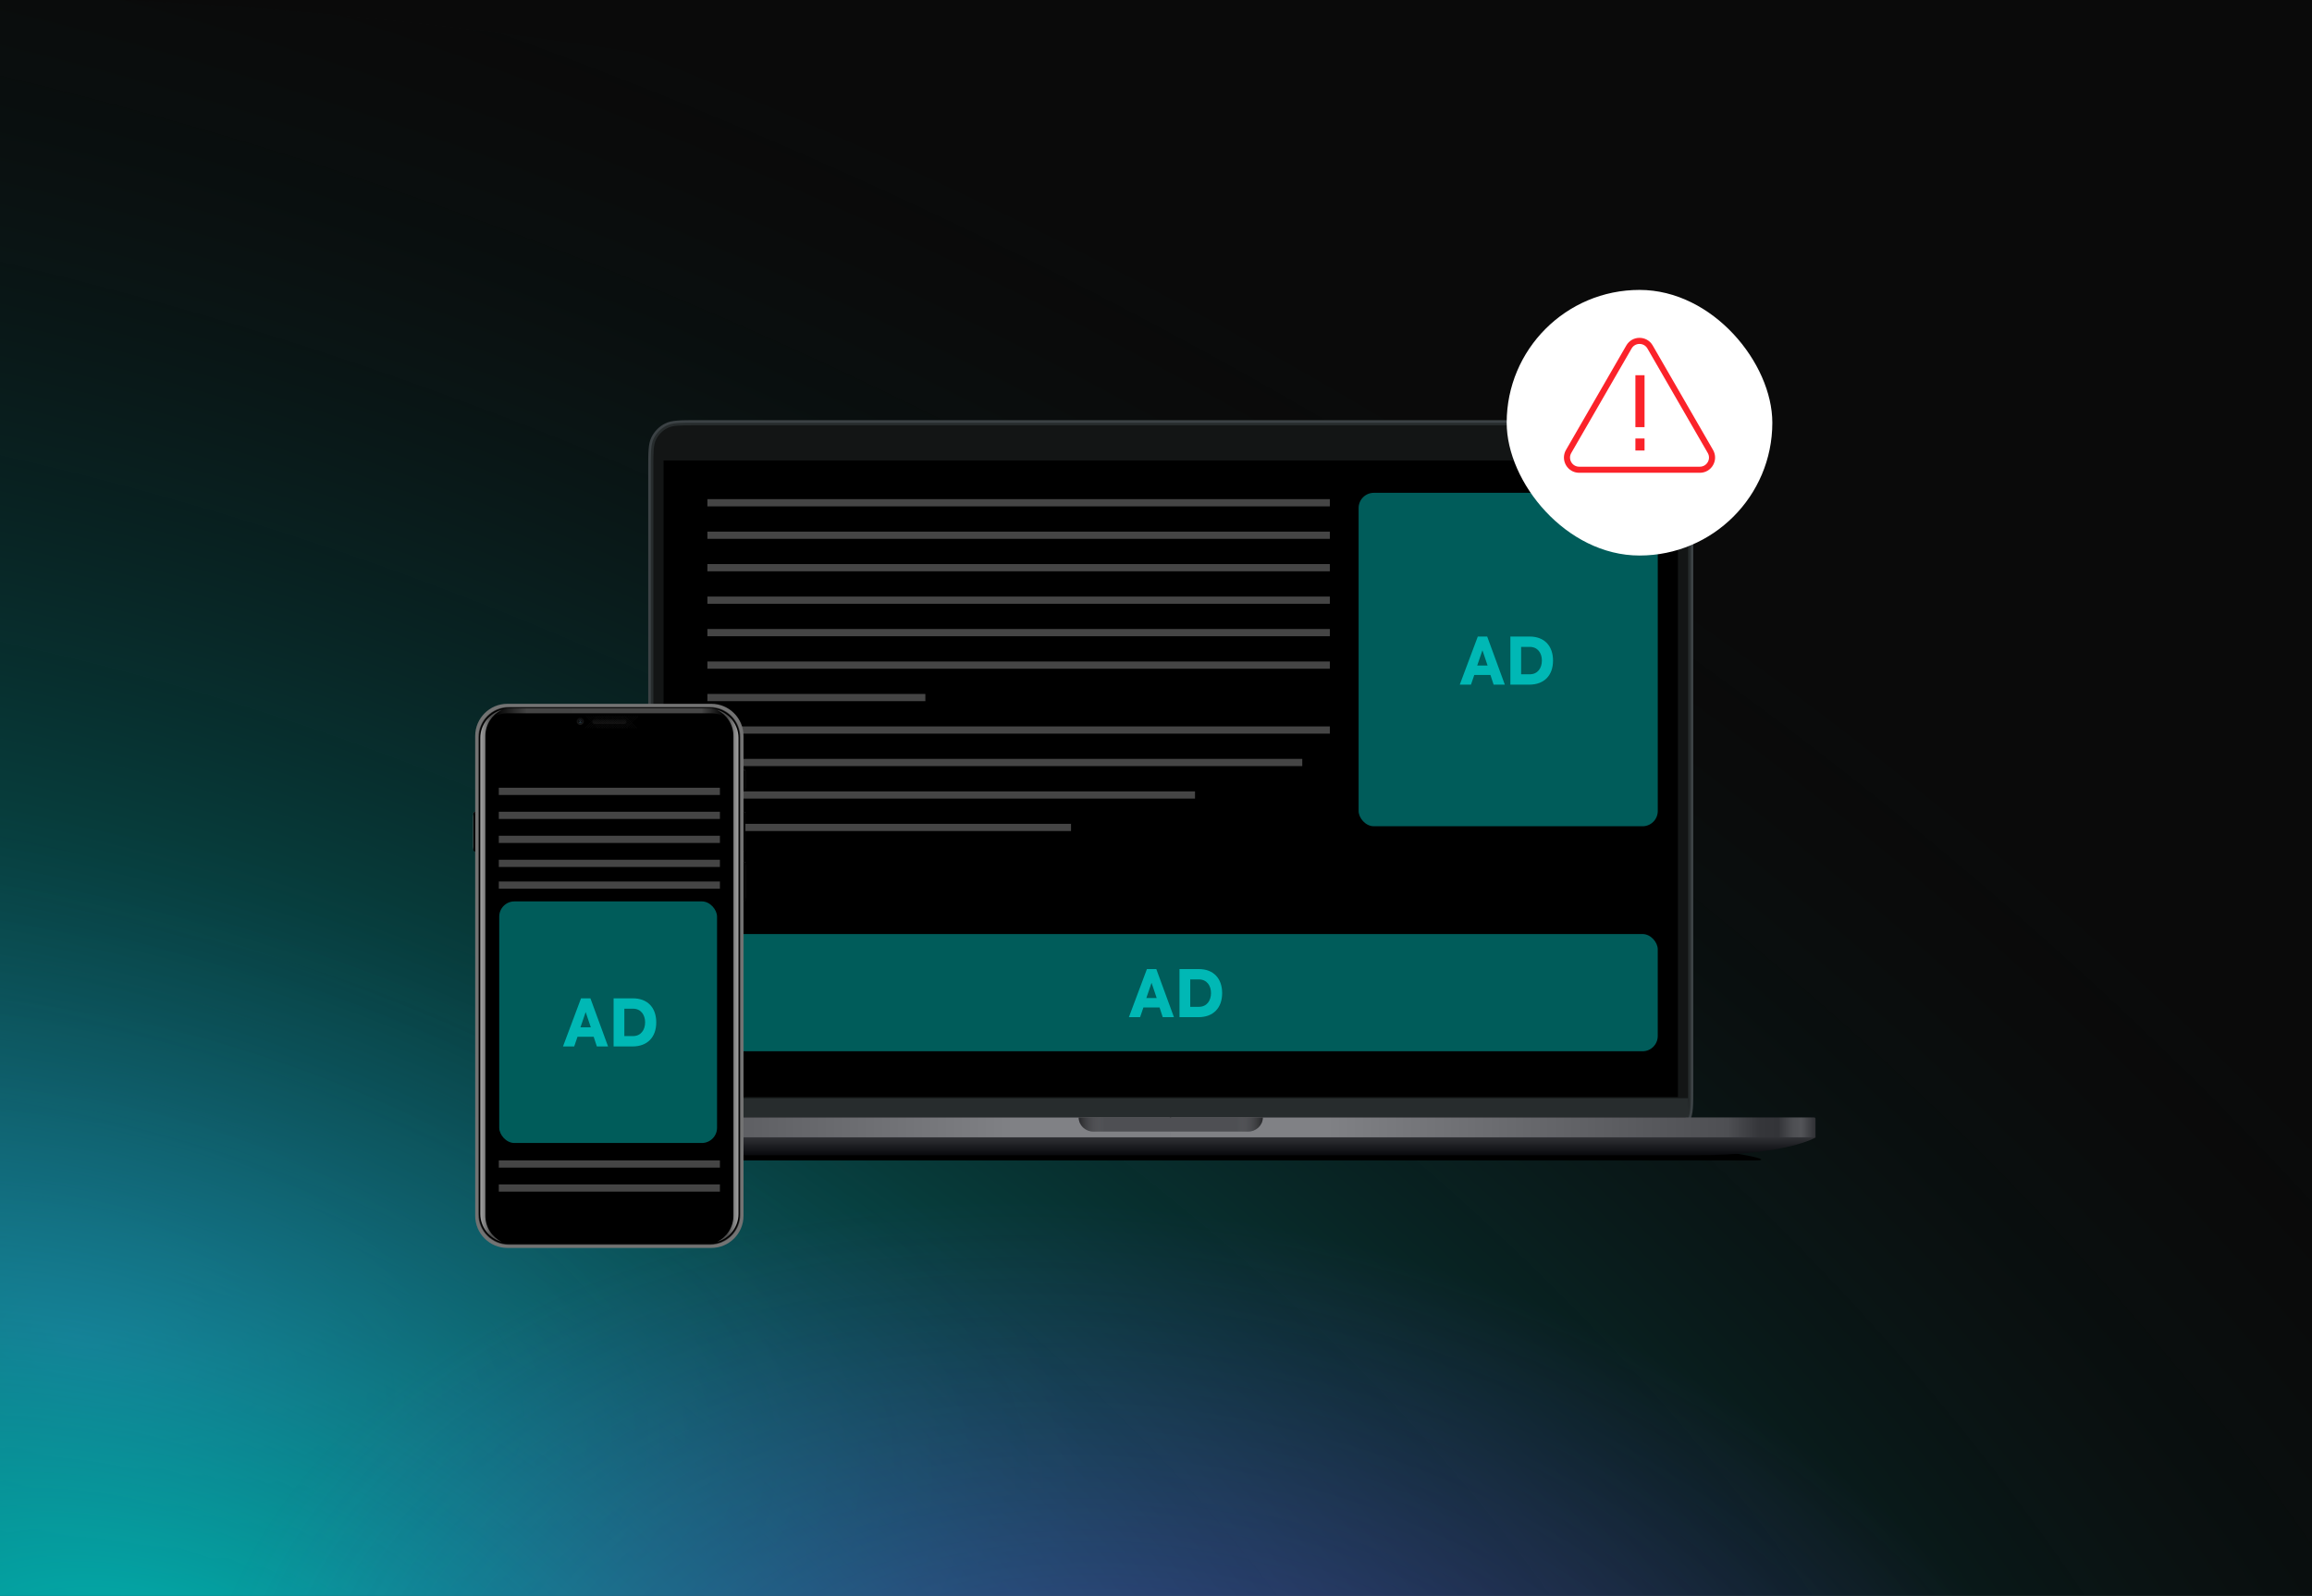 <svg width="759" height="524" viewBox="0 0 759 524" fill="none" xmlns="http://www.w3.org/2000/svg">
<g clip-path="url(#clip0_2461_2437)">
<rect width="759" height="524" fill="#0A0A0A"/>
<path d="M-7.215 630.492C299.108 676.533 560.345 627.943 576.274 521.964C592.203 415.985 356.791 292.749 50.468 246.708C-255.855 200.667 -517.093 249.257 -533.021 355.236C-548.95 461.215 -313.539 584.452 -7.215 630.492Z" fill="url(#paint0_radial_2461_2437)"/>
<ellipse cx="184.707" cy="557.203" rx="927.401" ry="535.494" transform="rotate(-167.842 184.707 557.203)" fill="url(#paint1_radial_2461_2437)"/>
<ellipse opacity="0.5" cx="383.327" cy="618.027" rx="350" ry="234.897" transform="rotate(-167.842 383.327 618.027)" fill="url(#paint2_radial_2461_2437)"/>
<g filter="url(#filter0_f_2461_2437)">
<path d="M217.617 376.789H551.285C554.885 376.789 563.6 377.733 570.748 378.895C577.896 380.058 580.337 381.001 576.201 381.001H192.702C188.564 381.001 191.005 380.058 198.154 378.895C205.303 377.733 214.017 376.789 217.617 376.789Z" fill="black"/>
</g>
<path d="M212.805 154.128C212.805 148.466 212.805 145.635 213.907 143.473C214.876 141.571 216.422 140.024 218.324 139.055C220.487 137.953 223.318 137.953 228.98 137.953H539.717C545.378 137.953 548.209 137.953 550.372 139.055C552.274 140.024 553.822 141.571 554.791 143.473C555.892 145.635 555.892 148.466 555.892 154.128V357.243C555.892 362.904 555.892 365.735 554.791 367.897C553.822 369.799 552.274 371.347 550.372 372.316C548.209 373.418 545.378 373.418 539.717 373.418H228.98C223.318 373.418 220.487 373.418 218.324 372.316C216.422 371.347 214.876 369.799 213.907 367.897C212.805 365.735 212.805 362.904 212.805 357.243L212.805 154.128Z" fill="#3C4245"/>
<path d="M213.648 153.624C213.648 148.434 213.648 145.839 214.659 143.857C215.547 142.113 216.965 140.695 218.708 139.807C220.691 138.797 223.286 138.797 228.476 138.797H540.224C545.413 138.797 548.008 138.797 549.992 139.807C551.734 140.695 553.153 142.113 554.04 143.857C555.051 145.839 555.051 148.434 555.051 153.624V357.749C555.051 362.939 555.051 365.534 554.04 367.518C553.153 369.259 551.734 370.679 549.992 371.566C548.008 372.576 545.413 372.576 540.224 372.576H228.476C223.286 372.576 220.691 372.576 218.708 371.566C216.965 370.679 215.547 369.259 214.659 367.518C213.648 365.534 213.648 362.939 213.648 357.749V153.624Z" fill="#272C2D"/>
<path d="M214.492 153.12C214.492 148.402 214.492 146.043 215.41 144.24C216.218 142.655 217.507 141.367 219.092 140.559C220.894 139.641 223.253 139.641 227.971 139.641H540.731C545.448 139.641 547.807 139.641 549.61 140.559C551.196 141.367 552.485 142.655 553.292 144.24C554.21 146.043 554.21 148.402 554.21 153.12V358.256C554.21 362.974 554.21 365.333 553.292 367.136C552.485 368.721 551.196 370.01 549.61 370.817C547.807 371.735 545.448 371.735 540.731 371.735H227.971C223.253 371.735 220.894 371.735 219.092 370.817C217.507 370.01 216.218 368.721 215.41 367.136C214.492 365.333 214.492 362.974 214.492 358.256L214.492 153.12Z" fill="#131515"/>
<path d="M554.21 360.57H214.492V366.889H554.21V360.57Z" fill="#272C2D"/>
<path d="M172.578 367.312C172.578 367.08 172.767 366.891 172.999 366.891H383.928C384.159 366.891 384.349 367.08 384.349 367.312V373.42H172.578V367.312Z" fill="url(#paint3_linear_2461_2437)"/>
<path d="M596.013 367.312C596.013 367.08 595.823 366.891 595.592 366.891H384.663C384.432 366.891 384.242 367.08 384.242 367.312V373.42H596.013L596.013 367.312Z" fill="url(#paint4_linear_2461_2437)"/>
<path d="M358.969 371.524H409.727C412.401 371.524 414.571 369.45 414.571 366.891H354.125C354.125 369.45 356.294 371.524 358.969 371.524Z" fill="#4E4F53"/>
<path d="M358.969 371.524H409.727C412.401 371.524 414.571 369.45 414.571 366.891H354.125C354.125 369.45 356.294 371.524 358.969 371.524Z" fill="url(#paint5_linear_2461_2437)"/>
<path fill-rule="evenodd" clip-rule="evenodd" d="M384.033 373.414H172.578C172.578 373.414 181.845 379.311 212.279 379.311H556.419C586.852 379.311 596.119 373.414 596.119 373.414H384.033Z" fill="url(#paint6_linear_2461_2437)"/>
<rect width="333" height="209" transform="translate(217.844 151.188)" fill="black"/>
<rect opacity="0.5" x="228.312" y="306.672" width="315.906" height="38.49" rx="5" fill="#00B8B5"/>
<rect opacity="0.5" x="446.016" y="161.805" width="98.209" height="109.481" rx="5" fill="#00B8B5"/>
<path d="M381.715 333.969L380.668 330.784H375.366L374.276 333.969H370.599L376.52 318.171H379.599L385.392 333.969H381.715ZM378.038 322.682L376.328 327.684H379.727L378.038 322.682ZM387.211 333.969V318.171H393.517C398.37 318.171 401.213 321.228 401.213 326.081C401.213 330.933 398.306 333.969 393.41 333.969H387.211ZM390.738 330.57H393.56C396.232 330.57 397.557 328.475 397.557 326.059C397.557 323.644 396.232 321.57 393.56 321.57H390.738V330.57Z" fill="#00B8B5"/>
<path d="M490.34 224.789L489.293 221.604H483.991L482.901 224.789H479.224L485.145 208.992H488.224L494.017 224.789H490.34ZM486.663 213.502L484.953 218.504H488.352L486.663 213.502ZM495.836 224.789V208.992H502.142C506.995 208.992 509.838 212.048 509.838 216.901C509.838 221.754 506.931 224.789 502.035 224.789H495.836ZM499.363 221.39H502.185C504.857 221.39 506.182 219.295 506.182 216.88C506.182 214.464 504.857 212.391 502.185 212.391H499.363V221.39Z" fill="#00B8B5"/>
<path opacity="0.27" d="M436.566 163.883H232.234V166.253H436.566V163.883Z" fill="white"/>
<path opacity="0.27" d="M436.566 174.547H232.234V176.917H436.566V174.547Z" fill="white"/>
<path opacity="0.27" d="M436.566 185.203H232.234V187.574H436.566V185.203Z" fill="white"/>
<path opacity="0.27" d="M436.566 195.867H232.234V198.238H436.566V195.867Z" fill="white"/>
<path opacity="0.27" d="M436.566 206.523H232.234V208.894H436.566V206.523Z" fill="white"/>
<path opacity="0.27" d="M436.566 217.188H232.234V219.558H436.566V217.188Z" fill="white"/>
<path opacity="0.27" d="M303.789 227.844H232.234V230.214H303.789V227.844Z" fill="white"/>
<path opacity="0.27" d="M436.566 238.508H232.234V240.878H436.566V238.508Z" fill="white"/>
<path opacity="0.27" d="M427.52 249.164H232.234V251.535H427.52V249.164Z" fill="white"/>
<path opacity="0.27" d="M392.307 259.828H232.234V262.199H392.307V259.828Z" fill="white"/>
<path opacity="0.27" d="M351.602 270.484H232.234V272.855H351.602V270.484Z" fill="white"/>
<path d="M244.086 241.648C244.086 235.811 239.354 231.078 233.516 231.078H166.571C160.733 231.078 156.001 235.811 156.001 241.648V399.165C156.001 405.003 160.733 409.735 166.571 409.735H233.516C239.353 409.735 244.086 405.003 244.086 399.165V241.648Z" fill="#737373"/>
<path d="M166.991 232.117H233.106C238.601 232.117 243.055 236.571 243.055 242.066V398.753C243.055 404.248 238.601 408.702 233.106 408.702H166.991C161.496 408.702 157.042 404.248 157.042 398.753V242.066C157.042 236.571 161.496 232.117 166.991 232.117Z" fill="#383838"/>
<path d="M166.987 232.32H233.103C238.482 232.32 242.844 236.682 242.844 242.061V398.749C242.844 404.129 238.482 408.49 233.103 408.49H166.987C161.607 408.49 157.246 404.129 157.246 398.749V242.061C157.246 236.682 161.607 232.32 166.987 232.32Z" fill="black"/>
<path d="M161.184 251.805H238.906V390.046H161.184V251.805Z" fill="black"/>
<rect opacity="0.5" x="163.891" y="295.953" width="71.508" height="79.326" rx="5" fill="#00B8B5"/>
<path d="M195.942 343.578L194.894 340.393H189.593L188.502 343.578H184.826L190.747 327.781H193.825L199.618 343.578H195.942ZM192.265 332.291L190.555 337.293H193.954L192.265 332.291ZM201.438 343.578V327.781H207.744C212.596 327.781 215.439 330.838 215.439 335.69C215.439 340.543 212.532 343.578 207.637 343.578H201.438ZM204.965 340.179H207.787C210.459 340.179 211.784 338.084 211.784 335.669C211.784 333.253 210.459 331.18 207.787 331.18H204.965V340.179Z" fill="#00B8B5"/>
<path d="M155.386 267.137C155.386 266.794 155.664 266.516 156.008 266.516V279.573C155.664 279.573 155.386 279.295 155.386 278.951V267.137Z" fill="url(#paint7_linear_2461_2437)"/>
<path d="M155.594 266.723C155.594 266.608 155.501 266.516 155.386 266.516V279.573C155.501 279.573 155.594 279.48 155.594 279.366V266.723Z" fill="url(#paint8_linear_2461_2437)"/>
<path d="M155.386 267.137C155.386 266.794 155.664 266.516 156.008 266.516V279.573C155.664 279.573 155.386 279.295 155.386 278.951V267.137Z" fill="black"/>
<path d="M244.711 283.512C244.711 283.169 244.433 282.891 244.089 282.891V295.948C244.433 295.948 244.711 295.67 244.711 295.326V283.512Z" fill="url(#paint9_linear_2461_2437)"/>
<path d="M244.504 283.098C244.504 282.983 244.596 282.891 244.711 282.891V295.948C244.596 295.948 244.504 295.855 244.504 295.741V283.098Z" fill="url(#paint10_linear_2461_2437)"/>
<path d="M244.711 283.512C244.711 283.169 244.433 282.891 244.089 282.891V295.948C244.433 295.948 244.711 295.67 244.711 295.326V283.512Z" fill="black"/>
<path d="M244.711 267.137C244.711 266.794 244.433 266.516 244.089 266.516V279.573C244.433 279.573 244.711 279.295 244.711 278.951V267.137Z" fill="url(#paint11_linear_2461_2437)"/>
<path d="M244.504 266.723C244.504 266.608 244.596 266.516 244.711 266.516V279.573C244.596 279.573 244.504 279.48 244.504 279.366V266.723Z" fill="url(#paint12_linear_2461_2437)"/>
<path d="M244.711 267.137C244.711 266.794 244.433 266.516 244.089 266.516V279.573C244.433 279.573 244.711 279.295 244.711 278.951V267.137Z" fill="black"/>
<path d="M244.711 253.255C244.711 252.911 244.433 252.633 244.089 252.633V259.472C244.433 259.472 244.711 259.194 244.711 258.851V253.255Z" fill="url(#paint13_linear_2461_2437)"/>
<path d="M244.504 252.84C244.504 252.726 244.596 252.633 244.711 252.633V259.472C244.596 259.472 244.504 259.38 244.504 259.265V252.84Z" fill="url(#paint14_linear_2461_2437)"/>
<path d="M244.711 253.255C244.711 252.911 244.433 252.633 244.089 252.633V259.472C244.433 259.472 244.711 259.194 244.711 258.851V253.255Z" fill="black"/>
<path d="M164.711 233.07C161.531 234.616 159.339 237.877 159.339 241.65V399.167C159.339 402.94 161.531 406.202 164.711 407.747C160.66 406.647 157.681 402.944 157.681 398.545V242.272C157.681 237.873 160.66 234.17 164.711 233.07Z" fill="url(#paint15_linear_2461_2437)"/>
<path d="M158.079 239.561C159.625 236.381 162.886 234.189 166.659 234.189H233.397C237.17 234.189 240.431 236.381 241.977 239.561C240.877 235.511 237.174 232.531 232.775 232.531H167.281C162.882 232.531 159.179 235.511 158.079 239.561Z" fill="url(#paint16_linear_2461_2437)"/>
<path d="M235.4 233.07C238.58 234.616 240.772 237.877 240.772 241.65V399.167C240.772 402.94 238.58 406.202 235.4 407.747C239.45 406.647 242.43 402.944 242.43 398.545V242.272C242.43 237.873 239.45 234.17 235.4 233.07Z" fill="url(#paint17_linear_2461_2437)"/>
<path opacity="0.8" fill-rule="evenodd" clip-rule="evenodd" d="M190.504 238.016C189.849 238.016 189.32 237.486 189.32 236.832C189.32 236.179 189.849 235.648 190.504 235.648C191.157 235.648 191.688 236.179 191.688 236.832C191.688 237.486 191.157 238.016 190.504 238.016Z" fill="url(#paint18_linear_2461_2437)"/>
<g opacity="0.5">
<path fill-rule="evenodd" clip-rule="evenodd" d="M190.503 237.479C190.146 237.479 189.857 237.19 189.857 236.833C189.857 236.477 190.146 236.188 190.503 236.188C190.859 236.188 191.148 236.477 191.148 236.833C191.148 237.19 190.859 237.479 190.503 237.479Z" fill="url(#paint19_radial_2461_2437)"/>
<path d="M189.918 236.83C189.918 237.151 190.177 237.41 190.498 237.41C190.818 237.41 191.078 237.151 191.078 236.83C191.078 236.51 190.818 236.25 190.498 236.25C190.177 236.25 189.918 236.51 189.918 236.83Z" stroke="black" stroke-width="0.131"/>
<path fill-rule="evenodd" clip-rule="evenodd" d="M190.501 237.373C190.204 237.373 189.963 237.132 189.963 236.835C189.963 236.538 190.204 236.297 190.501 236.297C190.798 236.297 191.039 236.538 191.039 236.835C191.039 237.132 190.798 237.373 190.501 237.373Z" fill="url(#paint20_radial_2461_2437)"/>
<path opacity="0.773" fill-rule="evenodd" clip-rule="evenodd" d="M190.489 236.967C190.358 236.967 190.252 236.861 190.252 236.729C190.252 236.598 190.358 236.492 190.489 236.492C190.62 236.492 190.727 236.598 190.727 236.729C190.727 236.861 190.62 236.967 190.489 236.967Z" fill="url(#paint21_radial_2461_2437)"/>
<path opacity="0.283" fill-rule="evenodd" clip-rule="evenodd" d="M190.192 237.506C190.061 237.506 189.955 237.4 189.955 237.269C189.955 237.138 190.061 237.031 190.192 237.031C190.323 237.031 190.43 237.138 190.43 237.269C190.43 237.4 190.323 237.506 190.192 237.506Z" fill="url(#paint22_radial_2461_2437)"/>
<path fill-rule="evenodd" clip-rule="evenodd" d="M190.489 236.463C190.359 236.463 190.236 236.521 190.253 236.478C190.271 236.436 190.359 236.375 190.489 236.375C190.619 236.375 190.703 236.436 190.724 236.478C190.745 236.521 190.619 236.463 190.489 236.463Z" fill="black"/>
<g opacity="0.755">
<path fill-rule="evenodd" clip-rule="evenodd" d="M190.486 237.153C190.388 237.153 190.308 237.132 190.308 237.18C190.308 237.228 190.388 237.267 190.486 237.267C190.584 237.267 190.664 237.228 190.664 237.18C190.664 237.132 190.584 237.153 190.486 237.153Z" fill="black"/>
</g>
<path fill-rule="evenodd" clip-rule="evenodd" d="M190.489 237.025C190.358 237.025 190.252 236.932 190.252 236.817C190.252 236.702 190.358 236.609 190.489 236.609C190.62 236.609 190.727 236.702 190.727 236.817C190.727 236.932 190.62 237.025 190.489 237.025Z" fill="black"/>
<path fill-rule="evenodd" clip-rule="evenodd" d="M190.464 237.025C190.35 237.025 190.257 236.932 190.257 236.817C190.257 236.702 190.35 236.609 190.464 236.609C190.579 236.609 190.672 236.702 190.672 236.817C190.672 236.932 190.579 237.025 190.464 237.025Z" fill="black"/>
<path fill-rule="evenodd" clip-rule="evenodd" d="M190.494 237.028C190.396 237.028 190.316 236.948 190.316 236.85C190.316 236.752 190.396 236.672 190.494 236.672C190.592 236.672 190.672 236.752 190.672 236.85C190.672 236.948 190.592 237.028 190.494 237.028Z" fill="url(#paint23_radial_2461_2437)"/>
<g opacity="0.392">
<path fill-rule="evenodd" clip-rule="evenodd" d="M190.491 236.93C190.425 236.93 190.372 236.877 190.372 236.93C190.372 236.982 190.425 237.025 190.491 237.025C190.556 237.025 190.609 236.982 190.609 236.93C190.609 236.877 190.556 236.93 190.491 236.93Z" fill="#A4B6A6"/>
</g>
<g opacity="0.755">
<path fill-rule="evenodd" clip-rule="evenodd" d="M190.488 236.909C190.455 236.909 190.428 236.898 190.428 236.922C190.428 236.946 190.455 236.966 190.488 236.966C190.52 236.966 190.547 236.946 190.547 236.922C190.547 236.898 190.52 236.909 190.488 236.909Z" fill="#586F72"/>
</g>
<g opacity="0.98">
<path fill-rule="evenodd" clip-rule="evenodd" d="M190.52 236.778C190.472 236.778 190.425 236.811 190.432 236.77C190.439 236.73 190.472 236.672 190.52 236.672C190.569 236.672 190.601 236.73 190.609 236.77C190.616 236.811 190.569 236.778 190.52 236.778Z" fill="black"/>
</g>
<g opacity="0.657">
<path fill-rule="evenodd" clip-rule="evenodd" d="M190.516 237.206C190.434 237.206 190.368 237.153 190.368 237.087C190.368 237.022 190.434 236.969 190.516 236.969C190.598 236.969 190.664 237.022 190.664 237.087C190.664 237.153 190.598 237.206 190.516 237.206Z" fill="#8DD789"/>
</g>
<path opacity="0.17" fill-rule="evenodd" clip-rule="evenodd" d="M190.818 237.029C190.605 237.029 190.432 236.856 190.432 236.643C190.432 236.43 190.605 236.258 190.818 236.258C191.03 236.258 191.203 236.43 191.203 236.643C191.203 236.856 191.03 237.029 190.818 237.029Z" fill="url(#paint24_radial_2461_2437)"/>
</g>
<g opacity="0.801">
<path d="M195.217 236.211H204.964C205.363 236.211 205.688 236.535 205.688 236.935V236.935C205.688 237.335 205.363 237.659 204.964 237.659H195.217C194.817 237.659 194.493 237.335 194.493 236.935C194.493 236.535 194.817 236.211 195.217 236.211Z" fill="url(#paint25_linear_2461_2437)"/>
<g opacity="0.056">
<path d="M209.484 235.102L205.478 239.087" stroke="white" stroke-width="0.138"/>
<path d="M208.742 235.102L204.736 239.087" stroke="white" stroke-width="0.138"/>
<path d="M208 235.102L203.994 239.087" stroke="white" stroke-width="0.138"/>
<path d="M207.258 235.102L203.251 239.087" stroke="white" stroke-width="0.138"/>
<path d="M206.516 235.102L202.509 239.087" stroke="white" stroke-width="0.138"/>
<path d="M205.773 235.102L201.767 239.087" stroke="white" stroke-width="0.138"/>
<path d="M205.031 235.102L201.025 239.087" stroke="white" stroke-width="0.138"/>
<path d="M204.289 235.102L200.283 239.087" stroke="white" stroke-width="0.138"/>
<path d="M203.547 235.102L199.54 239.087" stroke="white" stroke-width="0.138"/>
<path d="M202.805 235.102L198.799 239.087" stroke="white" stroke-width="0.138"/>
<path d="M202.062 235.102L198.056 239.087" stroke="white" stroke-width="0.138"/>
<path d="M201.32 235.102L197.314 239.087" stroke="white" stroke-width="0.138"/>
<path d="M200.578 235.102L196.572 239.087" stroke="white" stroke-width="0.138"/>
<path d="M199.836 235.102L195.83 239.087" stroke="white" stroke-width="0.138"/>
<path d="M199.094 235.102L195.087 239.087" stroke="white" stroke-width="0.138"/>
<path d="M198.359 235.102L194.353 239.087" stroke="white" stroke-width="0.138"/>
<path d="M197.609 235.102L193.603 239.087" stroke="white" stroke-width="0.138"/>
<path d="M196.875 235.102L192.869 239.087" stroke="white" stroke-width="0.138"/>
<path d="M196.133 235.102L192.126 239.087" stroke="white" stroke-width="0.138"/>
<path d="M192.415 235.102L196.422 239.087" stroke="white" stroke-width="0.138"/>
<path d="M193.165 235.102L197.172 239.087" stroke="white" stroke-width="0.138"/>
<path d="M193.9 235.102L197.906 239.087" stroke="white" stroke-width="0.138"/>
<path d="M194.65 235.102L198.656 239.087" stroke="white" stroke-width="0.138"/>
<path d="M195.384 235.102L199.391 239.087" stroke="white" stroke-width="0.138"/>
<path d="M196.134 235.102L200.141 239.087" stroke="white" stroke-width="0.138"/>
<path d="M196.869 235.102L200.875 239.087" stroke="white" stroke-width="0.138"/>
<path d="M197.611 235.102L201.617 239.087" stroke="white" stroke-width="0.138"/>
<path d="M198.353 235.102L202.359 239.087" stroke="white" stroke-width="0.138"/>
<path d="M199.095 235.102L203.102 239.087" stroke="white" stroke-width="0.138"/>
<path d="M199.838 235.102L203.844 239.087" stroke="white" stroke-width="0.138"/>
<path d="M200.58 235.102L204.586 239.087" stroke="white" stroke-width="0.138"/>
<path d="M201.322 235.102L205.328 239.087" stroke="white" stroke-width="0.138"/>
<path d="M202.064 235.102L206.07 239.087" stroke="white" stroke-width="0.138"/>
<path d="M202.806 235.102L206.812 239.087" stroke="white" stroke-width="0.138"/>
<path d="M203.549 235.102L207.555 239.087" stroke="white" stroke-width="0.138"/>
<path d="M204.291 235.102L208.297 239.087" stroke="white" stroke-width="0.138"/>
<path d="M205.033 235.102L209.039 239.087" stroke="white" stroke-width="0.138"/>
</g>
</g>
<path opacity="0.27" d="M236.336 258.641H163.75V261.011H236.336V258.641Z" fill="white"/>
<path opacity="0.27" d="M236.336 274.398H163.75V276.769H236.336V274.398Z" fill="white"/>
<path opacity="0.27" d="M236.336 380.992H163.75V383.363H236.336V380.992Z" fill="white"/>
<path opacity="0.27" d="M236.336 266.516H163.75V268.886H236.336V266.516Z" fill="white"/>
<path opacity="0.27" d="M236.336 289.422H163.75V291.792H236.336V289.422Z" fill="white"/>
<path opacity="0.27" d="M236.336 282.281H163.75V284.652H236.336V282.281Z" fill="white"/>
<path opacity="0.27" d="M236.336 388.875H163.75V391.245H236.336V388.875Z" fill="white"/>
<rect x="494.625" y="95.188" width="87.207" height="87.207" rx="43.603" fill="white"/>
<path d="M534.766 113.922C536.306 111.255 540.155 111.255 541.695 113.922L561.502 148.229C563.041 150.895 561.117 154.229 558.037 154.229H518.424C515.344 154.229 513.42 150.895 514.959 148.229L534.766 113.922Z" stroke="#FB232A" stroke-width="2"/>
<path d="M538.383 123.195L538.383 140.243" stroke="#FB232A" stroke-width="3"/>
<path d="M538.383 147.916L538.383 143.969" stroke="#FB232A" stroke-width="3"/>
</g>
<defs>
<filter id="filter0_f_2461_2437" x="183.688" y="369.789" width="401.523" height="18.211" filterUnits="userSpaceOnUse" color-interpolation-filters="sRGB">
<feFlood flood-opacity="0" result="BackgroundImageFix"/>
<feBlend mode="normal" in="SourceGraphic" in2="BackgroundImageFix" result="shape"/>
<feGaussianBlur stdDeviation="3.5" result="effect1_foregroundBlur_2461_2437"/>
</filter>
<radialGradient id="paint0_radial_2461_2437" cx="0" cy="0" r="1" gradientUnits="userSpaceOnUse" gradientTransform="translate(24.272 439.194) rotate(12.518) scale(415.041 206.028)">
<stop stop-color="#7538CB" stop-opacity="0.8"/>
<stop offset="0.82" stop-color="#221642" stop-opacity="0"/>
</radialGradient>
<radialGradient id="paint1_radial_2461_2437" cx="0" cy="0" r="1" gradientUnits="userSpaceOnUse" gradientTransform="translate(310.209 522.039) rotate(102.403) scale(584.296 993.785)">
<stop stop-color="#00B8B5"/>
<stop offset="1" stop-color="#0A0A0A" stop-opacity="0"/>
</radialGradient>
<radialGradient id="paint2_radial_2461_2437" cx="0" cy="0" r="1" gradientUnits="userSpaceOnUse" gradientTransform="translate(383.327 618.027) rotate(90) scale(217.977 324.788)">
<stop stop-color="#7E33D5"/>
<stop offset="1" stop-color="#7E33D5" stop-opacity="0"/>
</radialGradient>
<linearGradient id="paint3_linear_2461_2437" x1="172.578" y1="370.155" x2="384.349" y2="370.155" gradientUnits="userSpaceOnUse">
<stop stop-color="#303135"/>
<stop offset="0.022" stop-color="#535458"/>
<stop offset="0.036" stop-color="#4D4E52"/>
<stop offset="0.058" stop-color="#333438"/>
<stop offset="0.087" stop-color="#35363A"/>
<stop offset="0.136" stop-color="#4E4F53"/>
<stop offset="0.757" stop-color="#808185"/>
<stop offset="1" stop-color="#808185"/>
</linearGradient>
<linearGradient id="paint4_linear_2461_2437" x1="596.013" y1="370.155" x2="384.242" y2="370.155" gradientUnits="userSpaceOnUse">
<stop stop-color="#303135"/>
<stop offset="0.022" stop-color="#535458"/>
<stop offset="0.036" stop-color="#4D4E52"/>
<stop offset="0.058" stop-color="#333438"/>
<stop offset="0.087" stop-color="#35363A"/>
<stop offset="0.136" stop-color="#4E4F53"/>
<stop offset="0.757" stop-color="#808185"/>
<stop offset="1" stop-color="#808185"/>
</linearGradient>
<linearGradient id="paint5_linear_2461_2437" x1="354.125" y1="369.207" x2="414.571" y2="369.207" gradientUnits="userSpaceOnUse">
<stop stop-opacity="0.5"/>
<stop offset="0.139" stop-color="#818386" stop-opacity="0"/>
<stop offset="0.861" stop-color="#818386" stop-opacity="0"/>
<stop offset="1" stop-opacity="0.5"/>
</linearGradient>
<linearGradient id="paint6_linear_2461_2437" x1="384.349" y1="373.414" x2="384.349" y2="379.311" gradientUnits="userSpaceOnUse">
<stop stop-color="#303135"/>
<stop offset="1" stop-color="#08090D"/>
</linearGradient>
<linearGradient id="paint7_linear_2461_2437" x1="155.697" y1="266.516" x2="155.697" y2="279.573" gradientUnits="userSpaceOnUse">
<stop stop-color="#545454"/>
<stop offset="0.031" stop-color="#C7C7C7"/>
<stop offset="0.061" stop-color="#737373"/>
<stop offset="0.94" stop-color="#737373"/>
<stop offset="1" stop-color="#222222"/>
</linearGradient>
<linearGradient id="paint8_linear_2461_2437" x1="155.49" y1="266.516" x2="155.49" y2="279.573" gradientUnits="userSpaceOnUse">
<stop offset="0.061" stop-color="white" stop-opacity="0"/>
<stop offset="0.127" stop-color="#C0C0C0"/>
<stop offset="0.878" stop-color="#C0C0C0"/>
<stop offset="0.939" stop-color="white" stop-opacity="0"/>
</linearGradient>
<linearGradient id="paint9_linear_2461_2437" x1="244.4" y1="282.891" x2="244.4" y2="295.948" gradientUnits="userSpaceOnUse">
<stop stop-color="#545454"/>
<stop offset="0.048" stop-color="#C7C7C7"/>
<stop offset="0.095" stop-color="#737373"/>
<stop offset="0.905" stop-color="#737373"/>
<stop offset="1" stop-color="#222222"/>
</linearGradient>
<linearGradient id="paint10_linear_2461_2437" x1="244.607" y1="282.891" x2="244.607" y2="295.948" gradientUnits="userSpaceOnUse">
<stop offset="0.061" stop-color="white" stop-opacity="0"/>
<stop offset="0.127" stop-color="#C0C0C0"/>
<stop offset="0.878" stop-color="#C0C0C0"/>
<stop offset="0.939" stop-color="white" stop-opacity="0"/>
</linearGradient>
<linearGradient id="paint11_linear_2461_2437" x1="244.4" y1="266.516" x2="244.4" y2="279.573" gradientUnits="userSpaceOnUse">
<stop stop-color="#545454"/>
<stop offset="0.048" stop-color="#C7C7C7"/>
<stop offset="0.095" stop-color="#737373"/>
<stop offset="0.905" stop-color="#737373"/>
<stop offset="1" stop-color="#222222"/>
</linearGradient>
<linearGradient id="paint12_linear_2461_2437" x1="244.607" y1="-1682.07" x2="244.607" y2="-1682.07" gradientUnits="userSpaceOnUse">
<stop offset="0.061" stop-color="white" stop-opacity="0"/>
<stop offset="0.127" stop-color="#C0C0C0"/>
<stop offset="0.878" stop-color="#C0C0C0"/>
<stop offset="0.939" stop-color="white" stop-opacity="0"/>
</linearGradient>
<linearGradient id="paint13_linear_2461_2437" x1="244.4" y1="252.633" x2="244.4" y2="259.472" gradientUnits="userSpaceOnUse">
<stop stop-color="#545454"/>
<stop offset="0.062" stop-color="#C7C7C7"/>
<stop offset="0.124" stop-color="#737373"/>
<stop offset="0.882" stop-color="#737373"/>
<stop offset="1" stop-color="#222222"/>
</linearGradient>
<linearGradient id="paint14_linear_2461_2437" x1="244.607" y1="252.633" x2="244.607" y2="259.472" gradientUnits="userSpaceOnUse">
<stop offset="0.061" stop-color="white" stop-opacity="0"/>
<stop offset="0.127" stop-color="#C0C0C0"/>
<stop offset="0.878" stop-color="#C0C0C0"/>
<stop offset="0.939" stop-color="white" stop-opacity="0"/>
</linearGradient>
<linearGradient id="paint15_linear_2461_2437" x1="161.204" y1="320.409" x2="157.681" y2="320.409" gradientUnits="userSpaceOnUse">
<stop stop-color="white" stop-opacity="0.3"/>
<stop offset="1" stop-color="white" stop-opacity="0.64"/>
</linearGradient>
<linearGradient id="paint16_linear_2461_2437" x1="241.812" y1="236.046" x2="158.079" y2="236.046" gradientUnits="userSpaceOnUse">
<stop offset="0.05" stop-color="white" stop-opacity="0"/>
<stop offset="0.138" stop-color="white" stop-opacity="0.28"/>
<stop offset="0.823" stop-color="white" stop-opacity="0.27"/>
<stop offset="0.949" stop-color="white" stop-opacity="0"/>
</linearGradient>
<linearGradient id="paint17_linear_2461_2437" x1="238.906" y1="-1682.06" x2="242.43" y2="-1682.06" gradientUnits="userSpaceOnUse">
<stop stop-color="white" stop-opacity="0.3"/>
<stop offset="1" stop-color="white" stop-opacity="0.64"/>
</linearGradient>
<linearGradient id="paint18_linear_2461_2437" x1="190.503" y1="238.016" x2="190.503" y2="235.648" gradientUnits="userSpaceOnUse">
<stop stop-color="#1F1F1F"/>
<stop offset="1" stop-color="#0F0F0F"/>
</linearGradient>
<radialGradient id="paint19_radial_2461_2437" cx="0" cy="0" r="1" gradientUnits="userSpaceOnUse" gradientTransform="translate(190.734 237.379) rotate(76.188) scale(1.005 0.844)">
<stop stop-color="#24477E"/>
<stop offset="1"/>
</radialGradient>
<radialGradient id="paint20_radial_2461_2437" cx="0" cy="0" r="1" gradientUnits="userSpaceOnUse" gradientTransform="translate(190.501 236.457) rotate(90) scale(0.979 1.6)">
<stop stop-color="#446BA4"/>
<stop offset="0.377" stop-color="#151515"/>
<stop offset="0.537"/>
<stop offset="1" stop-color="#3779B2"/>
</radialGradient>
<radialGradient id="paint21_radial_2461_2437" cx="0" cy="0" r="1" gradientUnits="userSpaceOnUse" gradientTransform="translate(190.489 236.667) rotate(90) scale(0.239)">
<stop stop-color="#644C87"/>
<stop offset="1" stop-opacity="0.01"/>
</radialGradient>
<radialGradient id="paint22_radial_2461_2437" cx="0" cy="0" r="1" gradientUnits="userSpaceOnUse" gradientTransform="translate(190.192 237.206) rotate(90) scale(0.239)">
<stop stop-color="#8DBEC5"/>
<stop offset="1" stop-opacity="0.01"/>
</radialGradient>
<radialGradient id="paint23_radial_2461_2437" cx="0" cy="0" r="1" gradientUnits="userSpaceOnUse" gradientTransform="translate(190.494 236.717) rotate(90) scale(0.37 0.638)">
<stop stop-color="#64727E"/>
<stop offset="0.388"/>
<stop offset="1" stop-color="#3F7CAB"/>
</radialGradient>
<radialGradient id="paint24_radial_2461_2437" cx="0" cy="0" r="1" gradientUnits="userSpaceOnUse" gradientTransform="translate(190.57 237.029) rotate(90) scale(0.388)">
<stop stop-color="white"/>
<stop offset="1" stop-opacity="0.01"/>
</radialGradient>
<linearGradient id="paint25_linear_2461_2437" x1="200.09" y1="236.211" x2="200.09" y2="237.659" gradientUnits="userSpaceOnUse">
<stop stop-color="#070707"/>
<stop offset="1" stop-color="#151414"/>
</linearGradient>
<clipPath id="clip0_2461_2437">
<rect width="759" height="524" fill="white"/>
</clipPath>
</defs>
</svg>
